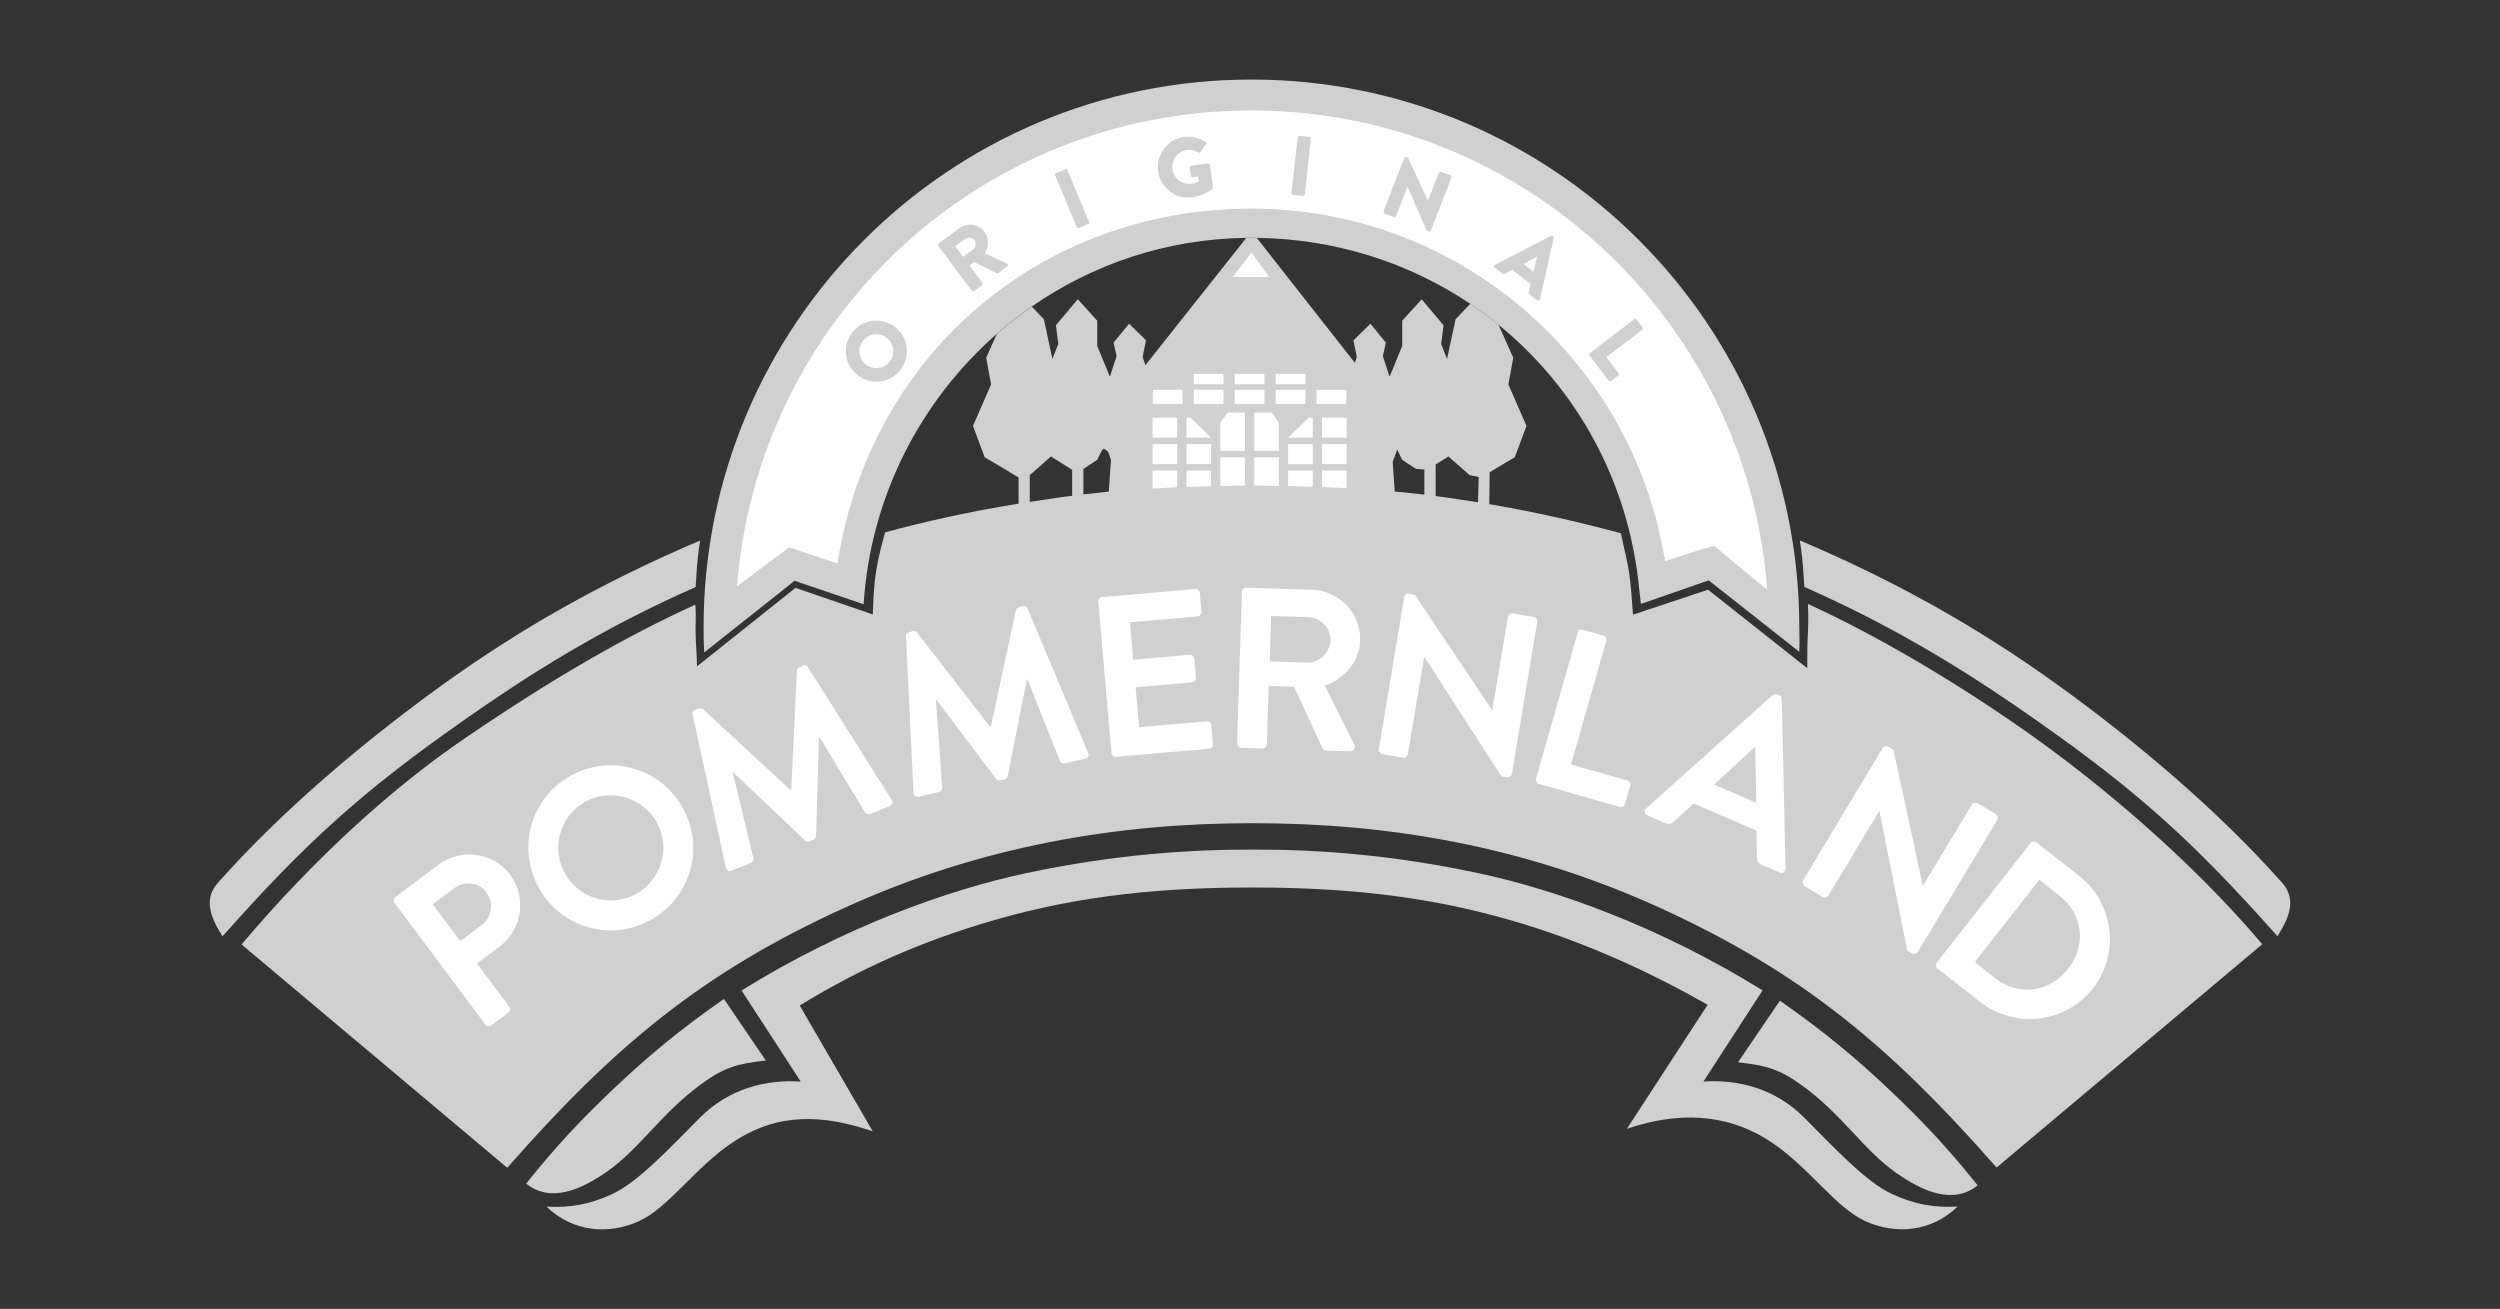 <svg xmlns="http://www.w3.org/2000/svg" xmlns:xlink="http://www.w3.org/1999/xlink" id="Ebene_1" x="0px" y="0px" viewBox="0 0 162.14 84.89" style="enable-background:new 0 0 162.14 84.89;" xml:space="preserve">
<rect x="0" y="0" width="162.14" height="84.89" fill="#333333" stroke="none"/>
<style type="text/css">
	.st0{fill:#D0D0D0;}
	.st1{fill:#FFFFFF;}
	.st2{fill-rule:evenodd;clip-rule:evenodd;fill:#D0D0D0;}
	.st3{fill-rule:evenodd;clip-rule:evenodd;fill:#FFFFFF;}
</style>
<g id="Logo_x5F_Gross">
	<g id="Blau_Unten">
		<path class="st0" d="M39.766,70.641c-2.074,1.97-3.608,3.592-5.644,6.122c1.599,1.279,3.568,0.394,5.271-0.798    c2.13-1.491,3.448-3.724,6.069-5.643c1.597-1.169,2.449-1.33,4.206-1.543l-2.716-3.992C43.986,66.853,41.896,68.618,39.766,70.641    z"></path>
		<path class="st0" d="M122.622,70.757c-2.129-2.023-4.22-3.788-7.185-5.855l-2.716,3.992c1.756,0.213,2.609,0.374,4.205,1.543    c2.621,1.92,3.939,4.152,6.069,5.643c1.703,1.192,3.673,2.077,5.271,0.798C126.23,74.349,124.696,72.728,122.622,70.757z"></path>
	</g>
	<path id="Blaue_Fl&#xE4;che" class="st0" d="M131.746,47.686c-4.731-3.357-9.971-6.455-14.491-8.517   c0.046,0.975,0.019,1.385-0.018,2.211c-0.032,0.711-0.015,1.244-0.028,1.955l-6.434-5.09l-4.864,1.621   c-0.092-1.021-0.092-1.524-0.231-2.55c-0.141-1.041-0.37-1.784-0.554-2.73c-2.683-0.721-5.392-1.351-8.537-1.888l0.025-2.073   l1.629-0.972l0.758-2.029l-1.174-2.69l0.318-1.736l-0.962-2.143c-0.587-0.477-1.196-0.928-1.826-1.351l-0.953,1l-0.554,2.574   l-0.381-0.96l0.153-1.223l-1.418-1.687l-1.262,1.394v1.638l-0.819,1.99l-0.437-1.33l0.196-0.876l-1.003-1.227l-1.1,1.076   l0.22,1.076l-0.127,0.384l-6.365-8.108c-0.113-0.001-0.227-0.004-0.34-0.004c-0.111,0-0.221,0.003-0.332,0.004l-6.551,8.262   l-0.178-0.539l0.22-1.076l-1.1-1.076l-1.003,1.227l0.196,0.876l-0.437,1.33l-0.819-1.99v-1.638l-1.262-1.394l-1.418,1.687   l0.153,1.223l-0.381,0.96l-0.554-2.574l-0.783-0.822c-0.788,0.547-1.543,1.137-2.263,1.768l-0.695,1.548l0.318,1.736l-1.174,2.69   l0.758,2.029l2.199,1.313v1.698c-3.215,0.526-5.907,1.124-8.66,1.864c-0.206,0.823-0.381,1.341-0.553,2.369   c-0.17,1.021-0.206,1.889-0.24,2.956l-5.015-1.725l-6.388,5.091c-0.013-0.712-0.052-1.115-0.084-1.826   c-0.037-0.826,0.039-1.354-0.024-2.178c-4.521,2.062-9.223,4.765-14.919,8.647c-4.668,3.182-9.727,7.728-14.511,13.394   l17.232,14.484c6.929-7.903,12.678-12.667,21.82-16.838c8.842-4.035,17.775-5.519,26.521-5.51   c8.747-0.008,17.587,1.46,26.429,5.494c9.142,4.172,14.891,8.936,21.82,16.838l17.232-14.484   C141.933,55.576,135.96,50.676,131.746,47.686z M69.535,32.153c-0.275,0.035-0.544,0.071-0.807,0.108   c-0.67,0.094-1.316,0.189-1.942,0.287v-1.734l1.375-1.209l1.254,0.787c0.05,0.036,0.092,0.063,0.12,0.075V32.153z M71.912,31.882   c-0.566,0.057-1.116,0.117-1.647,0.181v-1.651c0.028-0.011,0.063-0.035,0.102-0.067l0.792-0.519l0.301-0.616   c0.045-0.042,0.088-0.079,0.13-0.114l0.275,0.2l0.189,0.523L71.912,31.882z M92.379,32.081c-0.616-0.073-1.258-0.141-1.923-0.203   l-0.132-1.918l0.289-0.801l0.325,0.665l0.895,0.586l0.546,0.042V32.081z M95.858,32.578c-0.711-0.116-1.445-0.227-2.207-0.333   l-0.542-0.073v-2.047l0.829-0.52l1.375,1.209l0.589,0.123L95.858,32.578z"></path>
	<path id="Gold_Bogen" class="st0" d="M116.695,40.691c0-19.624-15.908-35.532-35.532-35.532c-19.624,0-35.532,15.908-35.532,35.532   c0,0.692,0.009,0.992,0.038,1.625l5.866-4.649l4.476,1.521c0.444-6.968,3.695-13.203,8.638-17.538   c0.719-0.631,1.475-1.221,2.263-1.768c3.964-2.751,8.749-4.389,13.918-4.456c0.111-0.001,0.221-0.004,0.332-0.004   c0.114,0,0.227,0.002,0.34,0.004c5.133,0.066,9.894,1.621,13.851,4.278c0.63,0.423,1.239,0.873,1.826,1.351   c5.054,4.107,8.472,10.167,9.137,17.187c0.02,0.214,0.09,0.71,0.105,0.926l4.397-1.529l5.875,4.633   C116.725,41.677,116.695,41.295,116.695,40.691z"></path>
	<g id="Pommernland">
		<path class="st1" d="M25.591,58.565c-0.089-0.119-0.074-0.297,0.057-0.395l2.795-2.089c1.463-1.093,3.553-0.801,4.629,0.638    c1.102,1.475,0.799,3.574-0.652,4.658l-1.487,1.111l2.089,2.795c0.089,0.119,0.062,0.306-0.057,0.395l-1.095,0.818    c-0.131,0.098-0.306,0.062-0.395-0.057L25.591,58.565z M31.229,60.006c0.666-0.497,0.825-1.451,0.301-2.152    c-0.489-0.654-1.421-0.736-2.087-0.239l-1.38,1.031l1.786,2.391L31.229,60.006z"></path>
		<path class="st1" d="M36.922,50.363c2.568-1.491,5.823-0.616,7.314,1.953c1.491,2.569,0.621,5.803-1.948,7.294    c-2.568,1.491-5.796,0.634-7.286-1.935C33.51,55.107,34.353,51.854,36.922,50.363z M41.319,57.94    c1.619-0.939,2.187-3.037,1.247-4.655s-3.057-2.192-4.676-1.252c-1.618,0.939-2.158,3.055-1.219,4.673    C37.61,58.324,39.701,58.88,41.319,57.94z"></path>
		<path class="st1" d="M44.924,46.356c-0.031-0.115,0.012-0.246,0.163-0.307l0.22-0.09c0.11-0.045,0.215-0.024,0.29,0.041    l5.68,5.247c0.028-0.011,0.028-0.011,0.041-0.017l0.366-7.724c0.007-0.1,0.054-0.183,0.177-0.233l0.22-0.09    c0.151-0.062,0.273,0,0.332,0.105l5.404,8.569c0.12,0.175,0.061,0.344-0.118,0.417l-1.25,0.512    c-0.124,0.051-0.279-0.014-0.346-0.099l-2.944-4.875c-0.014,0.006-0.041,0.017-0.041,0.017l-0.192,6.385    c0.006,0.093-0.048,0.196-0.171,0.247l-0.248,0.101c-0.123,0.051-0.22,0.01-0.296-0.056l-4.644-4.403c0,0-0.028,0.012-0.041,0.017    l1.337,5.534c0.026,0.102-0.039,0.257-0.163,0.307l-1.236,0.507c-0.179,0.074-0.339-0.005-0.391-0.209L44.924,46.356z"></path>
		<path class="st1" d="M58.756,41.269c-0.012-0.119,0.052-0.24,0.211-0.276l0.232-0.053c0.116-0.026,0.216,0.012,0.279,0.089    l4.739,6.109c0.029-0.006,0.029-0.006,0.043-0.01l1.63-7.557c0.024-0.097,0.083-0.171,0.214-0.201l0.232-0.053    c0.159-0.036,0.269,0.045,0.31,0.158l3.922,9.34c0.089,0.193,0.003,0.35-0.185,0.393l-1.317,0.299    c-0.131,0.03-0.273-0.06-0.325-0.154l-2.102-5.293c-0.014,0.004-0.044,0.01-0.044,0.01l-1.239,6.266    c-0.009,0.093-0.08,0.185-0.21,0.215l-0.261,0.059c-0.13,0.03-0.219-0.027-0.283-0.103L60.746,45.4c0,0-0.029,0.006-0.043,0.01    l0.408,5.678c0.009,0.105-0.081,0.247-0.211,0.276l-1.303,0.297c-0.188,0.043-0.333-0.061-0.351-0.271L58.756,41.269z"></path>
		<path class="st1" d="M71.233,39.032c-0.013-0.148,0.094-0.291,0.257-0.306l6.02-0.523c0.163-0.014,0.293,0.109,0.306,0.257    l0.105,1.213c0.013,0.148-0.094,0.292-0.257,0.306l-4.378,0.38l0.211,2.426l3.654-0.318c0.148-0.013,0.293,0.109,0.305,0.257    l0.107,1.228c0.014,0.163-0.109,0.293-0.257,0.305l-3.654,0.318l0.225,2.589l4.379-0.38c0.162-0.014,0.292,0.109,0.305,0.257    l0.105,1.213c0.013,0.148-0.094,0.291-0.257,0.305l-6.02,0.523c-0.163,0.014-0.293-0.109-0.306-0.257L71.233,39.032z"></path>
		<path class="st1" d="M80.547,38.388c0.005-0.148,0.128-0.278,0.291-0.273l4.243,0.135c1.78,0.057,3.189,1.528,3.133,3.293    c-0.044,1.365-0.984,2.449-2.292,2.927l1.912,3.834c0.098,0.196-0.014,0.43-0.266,0.422l-1.558-0.049    c-0.134-0.004-0.206-0.081-0.233-0.141l-1.848-3.995l-1.647-0.053l-0.121,3.783c-0.005,0.149-0.143,0.278-0.291,0.273    l-1.365-0.044c-0.163-0.005-0.278-0.143-0.273-0.291L80.547,38.388z M84.767,42.978c0.787,0.025,1.491-0.636,1.517-1.466    c0.025-0.786-0.636-1.461-1.423-1.486l-2.419-0.077l-0.094,2.953L84.767,42.978z"></path>
		<path class="st1" d="M91.07,38.729c0.025-0.146,0.176-0.242,0.323-0.217l0.366,0.061l5.011,7.491l0.015,0.003l1.01-6.049    c0.025-0.146,0.163-0.259,0.325-0.232l1.347,0.225c0.146,0.024,0.256,0.178,0.232,0.325l-1.646,9.856    c-0.025,0.146-0.176,0.241-0.322,0.217l-0.351-0.059l-4.999-7.745l-0.015-0.003l-1.052,6.297    c-0.024,0.146-0.163,0.259-0.325,0.232l-1.333-0.222c-0.146-0.025-0.256-0.179-0.232-0.325L91.07,38.729z"></path>
		<path class="st1" d="M102.317,41.041c0.041-0.143,0.191-0.239,0.349-0.194l1.314,0.374c0.143,0.041,0.235,0.206,0.194,0.349    l-2.283,8.011l3.641,1.038c0.157,0.045,0.235,0.206,0.194,0.349l-0.334,1.171c-0.04,0.143-0.191,0.239-0.349,0.194l-5.226-1.489    c-0.157-0.045-0.235-0.206-0.194-0.349L102.317,41.041z"></path>
		<path class="st1" d="M106.764,52.431l8.198-7.345c0.076-0.064,0.174-0.103,0.297-0.05l0.136,0.059    c0.136,0.059,0.161,0.15,0.167,0.25l0.24,10.986c0.005,0.213-0.18,0.343-0.385,0.254l-1.186-0.512    c-0.205-0.088-0.265-0.211-0.278-0.443l-0.032-1.76l-4.076-1.759l-1.303,1.184c-0.113,0.113-0.295,0.196-0.513,0.102l-1.186-0.512    C106.638,52.797,106.606,52.573,106.764,52.431z M113.906,52.068l-0.069-3.587l-0.041-0.018l-2.63,2.423L113.906,52.068z"></path>
		<path class="st1" d="M122.099,48.521c0.076-0.127,0.252-0.16,0.38-0.083l0.318,0.191l1.907,8.806l0.013,0.008l3.162-5.252    c0.076-0.127,0.247-0.18,0.387-0.096l1.17,0.705c0.127,0.076,0.173,0.26,0.096,0.387l-5.153,8.559    c-0.076,0.127-0.252,0.16-0.379,0.083l-0.305-0.183l-1.802-9.038l-0.013-0.008l-3.292,5.469c-0.077,0.127-0.248,0.18-0.387,0.096    l-1.158-0.696c-0.127-0.077-0.173-0.26-0.096-0.388L122.099,48.521z"></path>
		<path class="st1" d="M131.687,54.688c0.092-0.117,0.268-0.149,0.384-0.057l2.769,2.172c2.254,1.769,2.661,5.05,0.902,7.293    c-1.778,2.266-5.062,2.652-7.316,0.884l-2.769-2.172c-0.117-0.092-0.128-0.27-0.036-0.387L131.687,54.688z M129.404,63.446    c1.519,1.191,3.526,0.916,4.727-0.613c1.191-1.519,0.98-3.534-0.539-4.725l-1.331-1.045l-4.188,5.338L129.404,63.446z"></path>
	</g>
	<g id="Fenster">
		<g>
			<rect x="85.74" y="28.805" class="st1" width="1.595" height="1.296"></rect>
		</g>
		<g>
			<polygon class="st1" points="81.344,29.243 82.939,29.243 82.939,27.423 82.47,26.758 81.344,26.758    "></polygon>
		</g>
		<g>
			<rect x="85.74" y="27.09" class="st1" width="1.595" height="1.296"></rect>
		</g>
		<g>
			<rect x="85.389" y="25.282" class="st1" width="1.927" height="0.926"></rect>
		</g>
		<g>
			<rect x="82.734" y="25.282" class="st1" width="1.927" height="0.926"></rect>
		</g>
		<g>
			<rect x="82.734" y="24.25" class="st1" width="1.927" height="0.674"></rect>
		</g>
		<g>
			<polygon class="st1" points="85.137,28.386 85.137,27.09 84.872,27.09 83.542,28.386    "></polygon>
		</g>
		<g>
			<path class="st1" d="M79.146,31.516c0.526-0.01,1.058-0.016,1.595-0.018v-1.836h-1.595V31.516z"></path>
		</g>
		<g>
			<rect x="83.542" y="28.805" class="st1" width="1.595" height="1.296"></rect>
		</g>
		<g>
			<path class="st1" d="M85.74,31.588c0.539,0.022,1.07,0.047,1.595,0.076v-1.145H85.74V31.588z"></path>
		</g>
		<g>
			<path class="st1" d="M83.542,31.52c0.539,0.011,1.069,0.027,1.595,0.046v-1.046h-1.595V31.52z"></path>
		</g>
		<g>
			<path class="st1" d="M81.344,31.497c0.538,0.001,1.069,0.006,1.595,0.014v-1.849h-1.595V31.497z"></path>
		</g>
		<g>
			<polygon class="st1" points="79.146,29.243 80.742,29.243 80.742,26.758 79.616,26.758 79.146,27.423    "></polygon>
		</g>
		<g>
			<rect x="74.751" y="27.09" class="st1" width="1.595" height="1.296"></rect>
		</g>
		<g>
			<rect x="80.079" y="24.25" class="st1" width="1.927" height="0.674"></rect>
		</g>
		<g>
			<rect x="74.751" y="28.805" class="st1" width="1.595" height="1.296"></rect>
		</g>
		<g>
			<path class="st1" d="M78.544,31.528v-1.009h-1.595v1.059C77.475,31.558,78.006,31.541,78.544,31.528z"></path>
		</g>
		<g>
			<path class="st1" d="M76.346,31.601v-1.082h-1.595v1.164C75.277,31.653,75.807,31.625,76.346,31.601z"></path>
		</g>
		<g>
			<rect x="74.77" y="25.282" class="st1" width="1.927" height="0.926"></rect>
		</g>
		<g>
			<rect x="76.949" y="28.805" class="st1" width="1.595" height="1.296"></rect>
		</g>
		<g>
			<rect x="77.424" y="24.25" class="st1" width="1.927" height="0.674"></rect>
		</g>
		<g>
			<rect x="80.079" y="25.282" class="st1" width="1.927" height="0.926"></rect>
		</g>
		<g>
			<rect x="77.424" y="25.282" class="st1" width="1.927" height="0.926"></rect>
		</g>
		<g>
			<polygon class="st1" points="77.214,27.09 76.949,27.09 76.949,28.386 78.544,28.386    "></polygon>
		</g>
		<polygon class="st1" points="81.17,16.377 79.944,17.966 82.318,17.966   "></polygon>
	</g>
	<g id="Gold_Seite">
		<path class="st2" d="M116.731,35.05c6.413,2.724,11.735,5.778,16.649,9.315c5.148,3.705,10.431,8.165,14.616,12.872    c0.905,1.018,0.58,2.129-0.29,3.483c-5.413-6.097-9.021-9.361-15.566-13.956c-4.04-2.836-8.76-5.892-15.116-8.697    c0,0-0.052-0.858-0.091-1.347C116.859,35.821,116.731,35.05,116.731,35.05z"></path>
		<path class="st2" d="M45.408,35.055c-6.413,2.724-11.735,5.778-16.649,9.315c-5.148,3.706-10.431,8.165-14.616,12.872    c-0.906,1.018-0.58,2.129,0.29,3.483c5.413-6.097,9.021-9.361,15.566-13.956c4.04-2.836,8.76-5.891,15.116-8.697    c0,0,0.052-0.858,0.091-1.347C45.281,35.825,45.408,35.055,45.408,35.055z"></path>
	</g>
	<g id="Gold_Unten">
		<path class="st2" d="M81.259,57.558c6.928,0.01,12.26,0.744,17.628,2.397c4.709,1.45,8.85,3.489,11.864,5.213l-5.239,8.039    c3.202-1.072,6.399-1.1,9.359,0.865c2.48,1.647,4.171,4.259,6.125,5.136c1.945,0.873,4.259,0.701,5.968-0.956    c-1.446,0.08-2.743-0.107-4.277-0.822c-1.691-0.789-3.729-3.002-5.687-4.96c-1.866-1.866-4.259-2.48-6.525-2.325l3.838-5.911    c-6.614-4.116-13.395-6.535-18.468-7.612c-5.621-1.194-10.389-1.527-14.503-1.521c-4.167-0.012-9.057,0.311-14.778,1.526    c-5.073,1.077-11.853,3.496-18.468,7.612l3.838,5.911c-2.266-0.155-4.659,0.459-6.525,2.325c-1.958,1.958-3.996,4.171-5.687,4.96    c-1.534,0.716-2.831,0.902-4.277,0.822c1.709,1.658,4.023,1.829,5.968,0.956c1.954-0.877,3.646-3.489,6.125-5.136    c2.96-1.965,5.862-1.779,9.064-0.706l-4.736-8.158c3.284-2.009,6.946-3.802,11.655-5.253    C68.928,58.294,74.257,57.558,81.259,57.558z"></path>
	</g>
	<g id="Wei&#xDF;e_Banderole">
		<path class="st3" d="M47.803,38.023c1.343-17.287,15.728-30.86,33.36-30.86c17.674,0,32.167,13.735,33.449,31.082l-3.423-2.827    c-0.014-0.085-3.197,0.975-3.197,0.975l-0.119-0.649c-2.326-12.638-13.4-22.213-26.711-22.213    c-13.59,0-24.739,9.386-26.846,23.014l-3.129-1.05L47.803,38.023z"></path>
	</g>
	<g id="Original">
		<path class="st0" d="M55.25,21.591c0.659-0.881,1.894-1.055,2.775-0.397c0.88,0.659,1.054,1.886,0.395,2.767    c-0.659,0.88-1.882,1.057-2.763,0.399C54.777,23.702,54.592,22.472,55.25,21.591z M57.716,23.435    c0.362-0.485,0.262-1.177-0.218-1.536c-0.485-0.362-1.181-0.266-1.544,0.219c-0.359,0.48-0.255,1.176,0.229,1.538    C56.664,24.015,57.357,23.915,57.716,23.435z"></path>
		<path class="st0" d="M60.852,15.945c-0.033-0.044-0.027-0.11,0.021-0.146l1.317-0.983c0.529-0.395,1.279-0.29,1.67,0.235    c0.302,0.405,0.277,0.931,0.009,1.371l1.438,0.668c0.074,0.034,0.095,0.128,0.021,0.184l-0.586,0.437    c-0.035,0.026-0.078,0.024-0.1,0.013l-1.457-0.73l-0.304,0.227l0.838,1.123c0.032,0.044,0.022,0.113-0.022,0.146l-0.524,0.391    c-0.049,0.036-0.113,0.023-0.146-0.021L60.852,15.945z M63.115,16.175c0.18-0.135,0.21-0.417,0.072-0.602s-0.404-0.22-0.585-0.085    l-0.652,0.486l0.513,0.687L63.115,16.175z"></path>
		<path class="st0" d="M68.429,11.368c-0.021-0.051,0.006-0.115,0.056-0.137l0.609-0.254c0.051-0.021,0.115,0.005,0.136,0.056    l1.4,3.359c0.021,0.051-0.006,0.115-0.056,0.137l-0.609,0.254c-0.051,0.021-0.115-0.005-0.136-0.056L68.429,11.368z"></path>
		<path class="st0" d="M76.786,8.885c0.457-0.065,0.985,0.053,1.401,0.321c0.054,0.031,0.069,0.096,0.032,0.145L77.854,9.87    c-0.038,0.044-0.098,0.053-0.146,0.027c-0.234-0.161-0.483-0.197-0.75-0.159c-0.593,0.085-1,0.654-0.914,1.252    c0.084,0.593,0.639,1.014,1.232,0.929c0.158-0.023,0.318-0.068,0.472-0.156l-0.045-0.316l-0.343,0.049    c-0.06,0.008-0.109-0.029-0.117-0.083l-0.077-0.539c-0.009-0.06,0.029-0.11,0.089-0.118l1.093-0.156    c0.054-0.008,0.105,0.035,0.113,0.089l0.215,1.463c0.004,0.027-0.012,0.074-0.031,0.093c0,0-0.51,0.434-1.299,0.547    c-1.082,0.155-2.076-0.58-2.231-1.668C74.957,10.034,75.703,9.04,76.786,8.885z"></path>
		<path class="st0" d="M84.164,8.9c0.006-0.054,0.061-0.098,0.115-0.092l0.655,0.073c0.055,0.006,0.099,0.061,0.092,0.115    l-0.403,3.617c-0.006,0.054-0.061,0.098-0.115,0.092l-0.656-0.073c-0.054-0.006-0.098-0.061-0.092-0.115L84.164,8.9z"></path>
		<path class="st0" d="M91.069,10.257c0.019-0.051,0.082-0.074,0.133-0.054l0.128,0.05l1.281,2.762l0.005,0.002l0.706-1.819    c0.02-0.051,0.079-0.082,0.135-0.06l0.615,0.239c0.051,0.02,0.079,0.084,0.06,0.135l-1.339,3.449    c-0.02,0.051-0.082,0.074-0.133,0.054l-0.082-0.032c-0.016-0.006-0.051-0.037-0.057-0.052l-1.234-2.821l-0.005-0.002l-0.742,1.912    c-0.02,0.051-0.079,0.082-0.135,0.06l-0.61-0.237c-0.051-0.02-0.08-0.084-0.06-0.135L91.069,10.257z"></path>
		<path class="st0" d="M96.955,17.177l3.622-1.874c0.033-0.016,0.081-0.014,0.111,0.009l0.043,0.034    c0.03,0.024,0.044,0.069,0.037,0.105l-0.901,3.977c-0.018,0.077-0.096,0.106-0.161,0.056l-0.482-0.373    c-0.078-0.06-0.093-0.113-0.068-0.226l0.109-0.464l-1.183-0.914l-0.425,0.227c-0.062,0.035-0.15,0.051-0.237-0.017l-0.478-0.37    C96.876,17.296,96.885,17.213,96.955,17.177z M99.46,17.627l0.224-0.973l-0.004-0.003l-0.88,0.465L99.46,17.627z"></path>
		<path class="st0" d="M105.996,20.7c0.044-0.033,0.11-0.029,0.146,0.02l0.396,0.52c0.034,0.044,0.024,0.113-0.019,0.146    l-2.333,1.779l0.793,1.04c0.036,0.048,0.024,0.113-0.02,0.146l-0.476,0.363c-0.044,0.033-0.11,0.029-0.146-0.02l-1.253-1.643    c-0.036-0.048-0.024-0.113,0.02-0.146L105.996,20.7z"></path>
	</g>
</g>
</svg>
